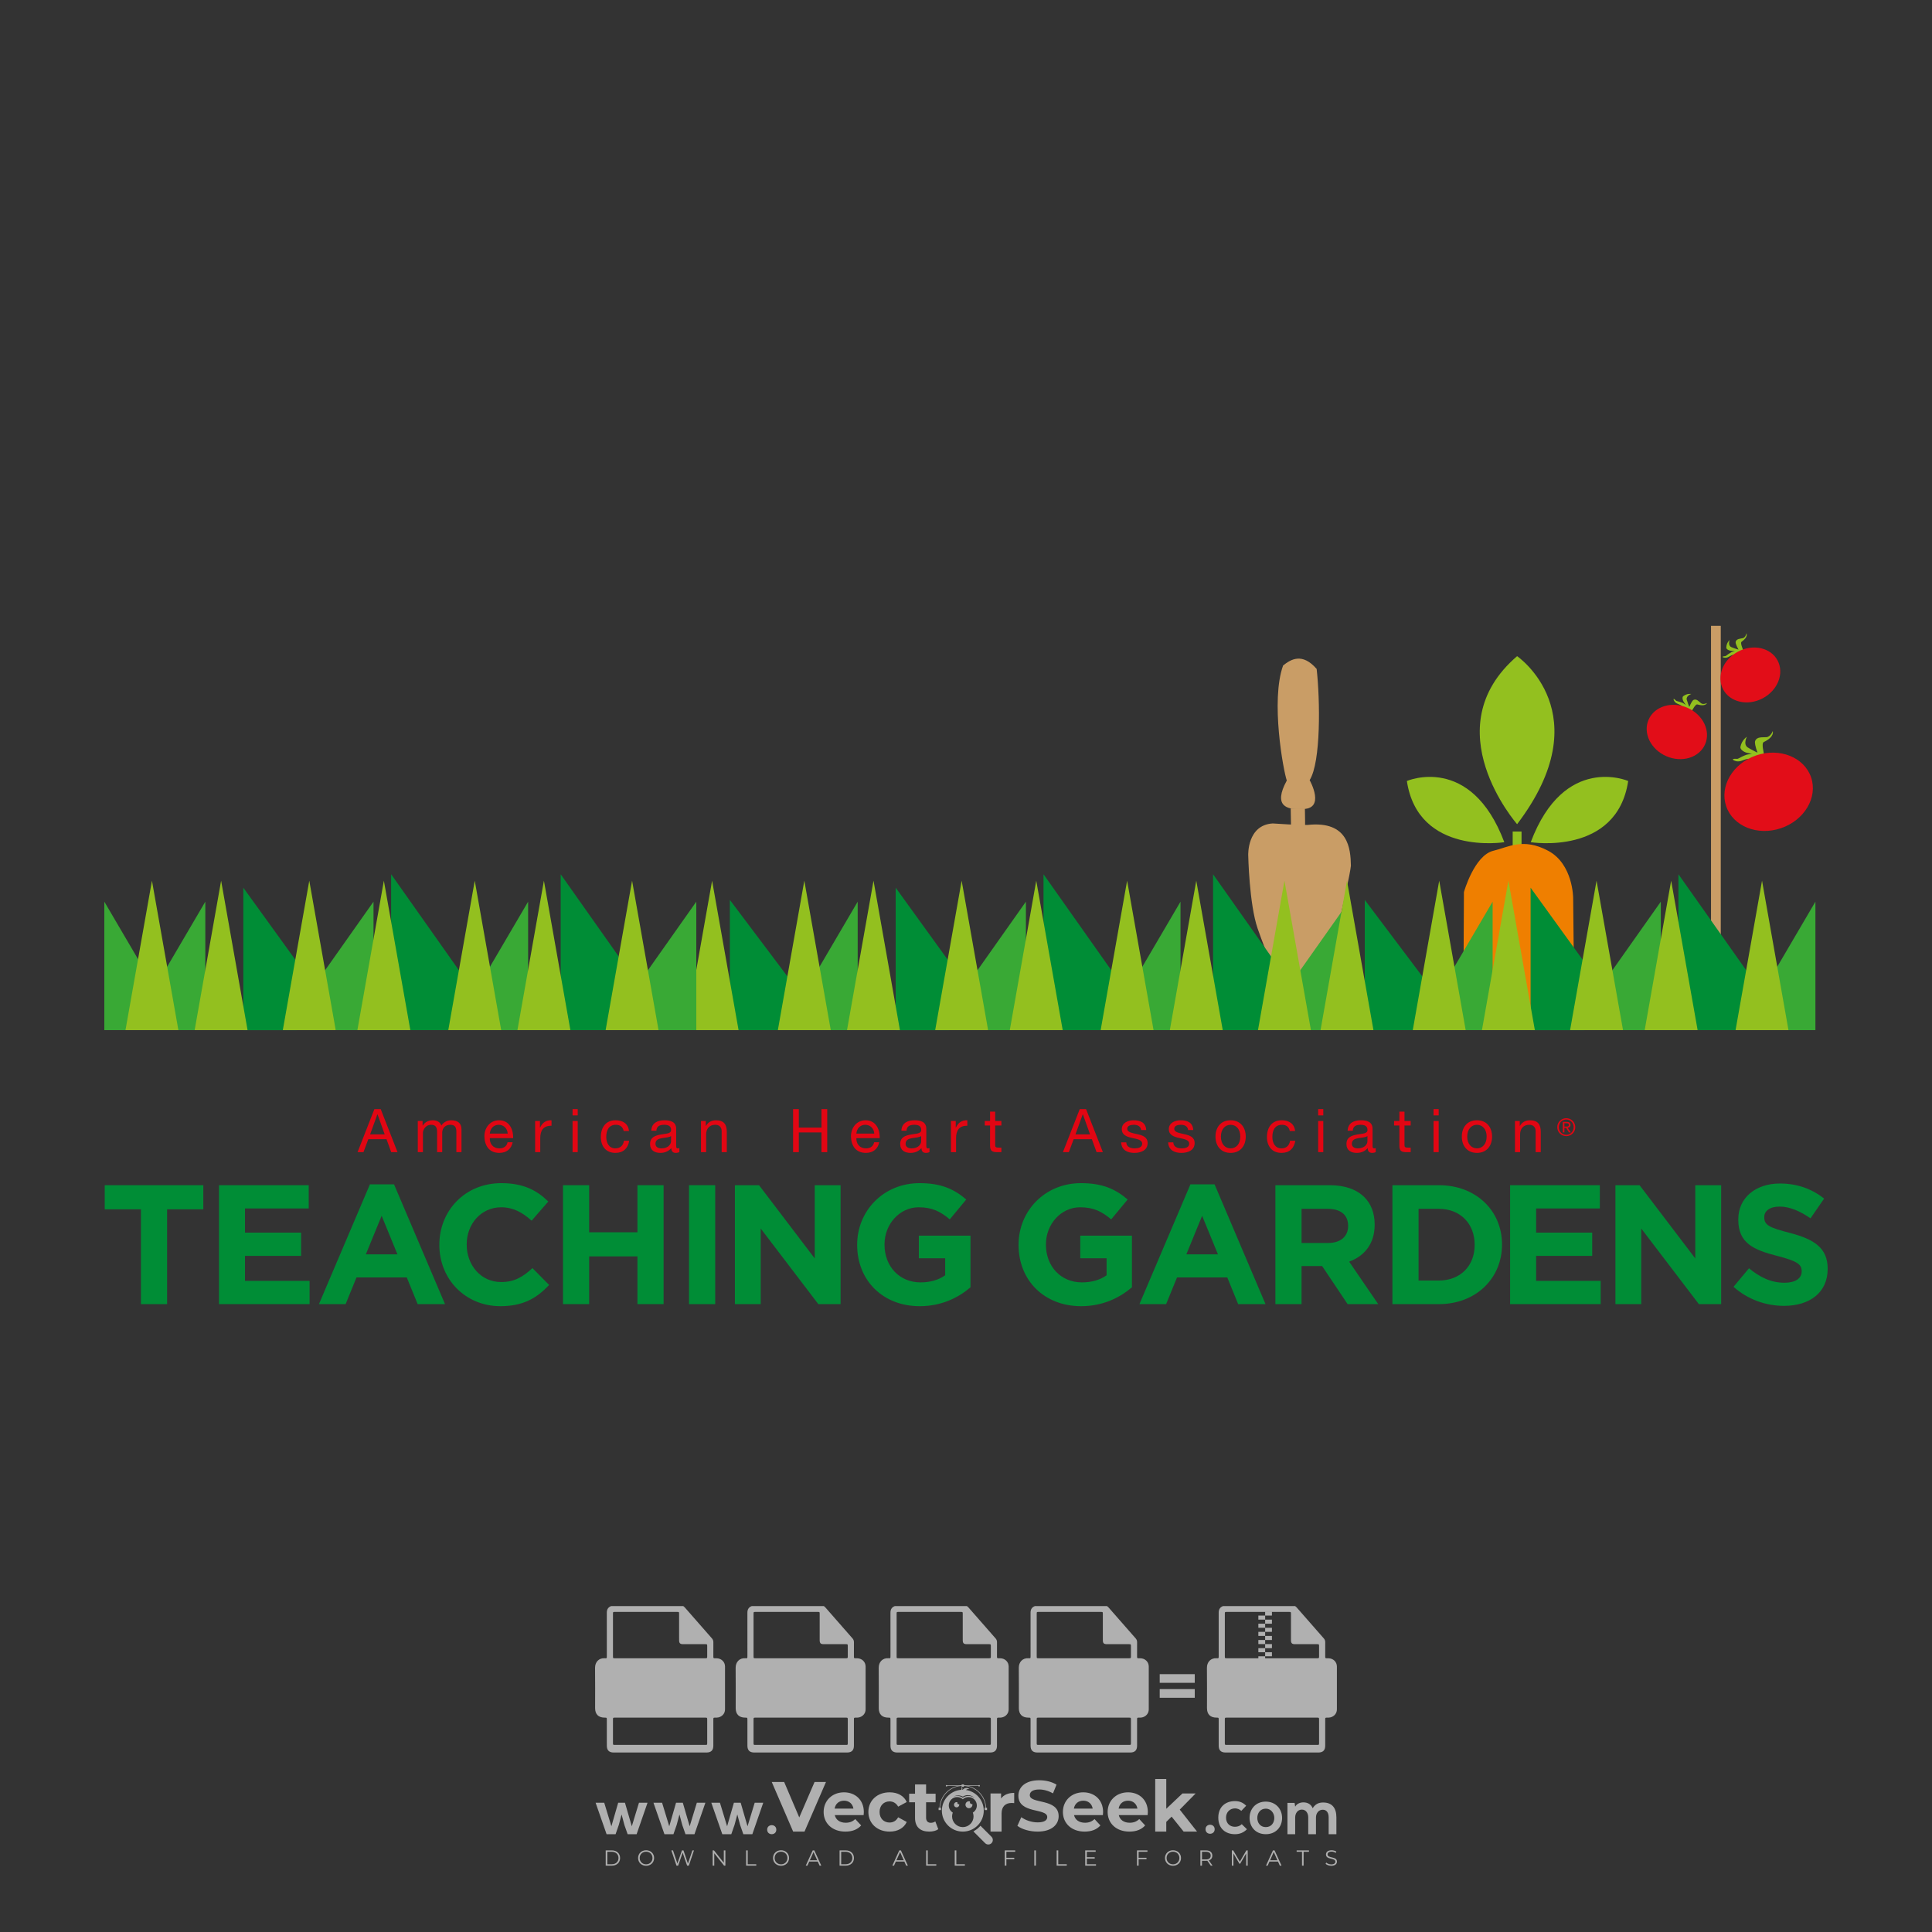 <?xml version="1.0" encoding="iso-8859-1"?>
<!-- Generator: Adobe Illustrator 27.0.0, SVG Export Plug-In . SVG Version: 6.00 Build 0)  -->
<svg version="1.1" id="Layer_1" xmlns="http://www.w3.org/2000/svg" xmlns:xlink="http://www.w3.org/1999/xlink" x="0px" y="0px"
	 viewBox="0 0 500 500" style="enable-background:new 0 0 500 500;" xml:space="preserve">
<rect x="0" y="0" width="500" height="500" fill="#333333" stroke="none"/>
<g id="watermark_1_">
	<g>
		<g id="watermark" style="opacity:0.61;">
			<g>
				<g>
					<g>
						<g>
							<polygon style="fill:#FFFFFF;" points="213.765,461.172 208.204,474.017 205.268,474.017 199.726,461.172 202.938,461.172 
								206.846,470.347 210.81,461.172 							"/>
						</g>
						<g>
							<path style="fill:#FFFFFF;" d="M223.507,469.741h-7.469c0.275,1.23,1.321,1.982,2.826,1.982c1.046,0,1.798-0.312,2.477-0.954
								l1.523,1.651c-0.917,1.046-2.294,1.597-4.074,1.597c-3.413,0-5.634-2.147-5.634-5.083c0-2.954,2.257-5.083,5.267-5.083
								c2.899,0,5.138,1.945,5.138,5.12C223.562,469.191,223.526,469.503,223.507,469.741 M216.002,468.071h4.863
								c-0.202-1.248-1.138-2.055-2.422-2.055C217.139,466.016,216.204,466.805,216.002,468.071"/>
						</g>
						<g>
							<path style="fill:#FFFFFF;" d="M224.735,468.934c0-2.973,2.294-5.083,5.505-5.083c2.074,0,3.707,0.899,4.423,2.514
								l-2.22,1.193c-0.532-0.936-1.321-1.358-2.221-1.358c-1.45,0-2.587,1.009-2.587,2.734c0,1.725,1.138,2.734,2.587,2.734
								c0.899,0,1.688-0.404,2.221-1.358l2.22,1.211c-0.716,1.578-2.349,2.495-4.423,2.495
								C227.029,474.017,224.735,471.907,224.735,468.934"/>
						</g>
						<g>
							<path style="fill:#FFFFFF;" d="M242.828,473.393c-0.587,0.422-1.45,0.624-2.331,0.624c-2.33,0-3.688-1.193-3.688-3.542
								v-4.055h-1.523v-2.202h1.523v-2.404h2.863v2.404h2.459v2.202h-2.459v4.019c0,0.844,0.458,1.303,1.229,1.303
								c0.422,0,0.844-0.128,1.156-0.367L242.828,473.393z"/>
						</g>
					</g>
					<g>
						<path style="fill:#FFFFFF;" d="M262.474,463.997v2.643c-0.238-0.018-0.422-0.037-0.642-0.037
							c-1.578,0-2.624,0.862-2.624,2.753v4.661h-2.863v-9.873h2.734v1.303C259.776,464.493,260.951,463.997,262.474,463.997"/>
					</g>
					<g>
						<path style="fill:#FFFFFF;" d="M263.299,472.53l1.009-2.239c1.083,0.789,2.697,1.339,4.239,1.339
							c1.762,0,2.477-0.587,2.477-1.376c0-2.404-7.469-0.752-7.469-5.524c0-2.184,1.762-4,5.413-4c1.615,0,3.267,0.385,4.459,1.138
							l-0.918,2.257c-1.193-0.679-2.422-1.009-3.56-1.009c-1.761,0-2.44,0.66-2.44,1.468c0,2.367,7.468,0.734,7.468,5.45
							c0,2.147-1.78,3.982-5.45,3.982C266.492,474.017,264.437,473.411,263.299,472.53"/>
					</g>
					<g>
						<path style="fill:#FFFFFF;" d="M285.428,469.741h-7.469c0.275,1.23,1.321,1.982,2.826,1.982c1.046,0,1.798-0.312,2.477-0.954
							l1.523,1.651c-0.918,1.046-2.294,1.597-4.074,1.597c-3.413,0-5.634-2.147-5.634-5.083c0-2.954,2.257-5.083,5.267-5.083
							c2.9,0,5.138,1.945,5.138,5.12C285.484,469.191,285.447,469.503,285.428,469.741 M277.923,468.071h4.863
							c-0.202-1.248-1.138-2.055-2.422-2.055C279.061,466.016,278.125,466.805,277.923,468.071"/>
					</g>
					<g>
						<path style="fill:#FFFFFF;" d="M297.007,469.741h-7.469c0.275,1.23,1.321,1.982,2.826,1.982c1.046,0,1.798-0.312,2.477-0.954
							l1.523,1.651c-0.918,1.046-2.294,1.597-4.074,1.597c-3.413,0-5.634-2.147-5.634-5.083c0-2.954,2.257-5.083,5.267-5.083
							c2.899,0,5.138,1.945,5.138,5.12C297.062,469.191,297.025,469.503,297.007,469.741 M289.501,468.071h4.863
							c-0.202-1.248-1.138-2.055-2.422-2.055C290.639,466.016,289.703,466.805,289.501,468.071"/>
					</g>
					<g>
						<polygon style="fill:#FFFFFF;" points="303.208,470.145 301.831,471.503 301.831,474.017 298.969,474.017 298.969,460.401 
							301.831,460.401 301.831,468.108 306.016,464.144 309.429,464.144 305.318,468.328 309.796,474.017 306.327,474.017 						"/>
					</g>
					<g>
						<path style="fill:#FFFFFF;" d="M256.601,475.359L256.601,475.359l-2.86-2.86c-0.435,0.508-0.953,0.943-1.534,1.284
							c-0.092,0.069-0.186,0.136-0.283,0.199l3.027,3.027c0.456,0.456,1.195,0.456,1.65,0
							C257.057,476.554,257.057,475.815,256.601,475.359"/>
					</g>
					<g>
						<path style="fill:#FFFFFF;" d="M249.984,463.244c0.221-0.173,0.495-0.281,0.797-0.281c0.042,0,0.083,0.002,0.124,0.006
							c-0.214-0.156-0.478-0.249-0.764-0.249c-0.395,0-0.744,0.18-0.981,0.458c-0.051,0-0.1,0.006-0.151,0.008
							c0.039-0.077,0.064-0.162,0.064-0.255c0-0.234-0.143-0.434-0.346-0.519c0.087,0.126,0.138,0.279,0.138,0.445
							c0,0.122-0.031,0.237-0.081,0.341c-2.811,0.201-5.03,2.539-5.03,5.4c0,2.993,2.426,5.42,5.42,5.42
							c2.993,0,5.42-2.426,5.42-5.42C254.595,465.879,252.593,463.635,249.984,463.244 M247.983,464.656
							c0.435,0,0.844,0.112,1.199,0.309c0.374-0.245,0.82-0.387,1.299-0.387c0.711,0,1.348,0.312,1.784,0.806
							c-0.435-0.379-1.004-0.61-1.627-0.61c-0.449,0-0.87,0.12-1.234,0.329c-0.079,0.046-0.156,0.096-0.229,0.15
							c-0.065-0.048-0.133-0.093-0.204-0.134c-0.369-0.219-0.8-0.344-1.26-0.344c-0.3,0-0.588,0.054-0.854,0.152
							C247.196,464.754,247.578,464.656,247.983,464.656 M251.772,469.098c0.115,0.305,0.181,0.634,0.181,0.979
							c0,1.534-1.244,2.777-2.778,2.777c-1.534,0-2.777-1.243-2.777-2.777c0-0.345,0.066-0.674,0.181-0.979
							c-0.62-0.382-1.035-1.064-1.035-1.846c0-1.197,0.971-2.168,2.168-2.168c0.565,0,1.078,0.218,1.463,0.572
							c0.386-0.354,0.899-0.572,1.464-0.572c1.197,0,2.168,0.971,2.168,2.168C252.807,468.034,252.392,468.716,251.772,469.098"/>
					</g>
					<g>
						<path style="fill:#FFFFFF;" d="M251.666,467.061c0,0.497-0.404,0.901-0.901,0.901c-0.497,0-0.901-0.404-0.901-0.901
							s0.404-0.901,0.901-0.901c0.101,0,0.197,0.017,0.287,0.047c-0.03,0.062-0.045,0.132-0.045,0.204
							c0,0.273,0.221,0.494,0.494,0.494c0.05,0,0.099-0.008,0.146-0.022C251.66,466.941,251.666,467,251.666,467.061"/>
					</g>
					<g>
						<path style="fill:#FFFFFF;" d="M248.255,467.061c0,0.376-0.305,0.681-0.681,0.681c-0.376,0-0.681-0.305-0.681-0.681
							s0.305-0.681,0.681-0.681c0.076,0,0.149,0.013,0.217,0.035c-0.023,0.047-0.034,0.1-0.034,0.155
							c0,0.206,0.167,0.374,0.374,0.374c0.038,0,0.075-0.006,0.11-0.017C248.25,466.97,248.255,467.015,248.255,467.061"/>
					</g>
					<g>
						<g>
							<g>
								<rect x="242.908" y="467.83" style="fill:#FFFFFF;" width="0.616" height="0.616"/>
							</g>
							<g>
								<rect x="254.827" y="467.83" style="fill:#FFFFFF;" width="0.616" height="0.616"/>
							</g>
							<g>
								<path style="fill:#FFFFFF;" d="M255.205,468.082h-0.14c0-3.248-2.642-5.89-5.89-5.89c-3.248,0-5.89,2.642-5.89,5.89h-0.14
									c0-1.611,0.627-3.125,1.766-4.264c1.139-1.139,2.653-1.766,4.264-1.766c1.611,0,3.125,0.627,4.264,1.766
									C254.578,464.957,255.205,466.471,255.205,468.082"/>
							</g>
						</g>
						<g>
							<rect x="248.868" y="461.814" style="fill:#FFFFFF;" width="0.616" height="0.616"/>
						</g>
						<g>
							<rect x="244.95" y="462.052" style="fill:#FFFFFF;" width="8.45" height="0.14"/>
						</g>
						<g>
							<path style="fill:#FFFFFF;" d="M245.174,462.15c0,0.108-0.088,0.196-0.196,0.196c-0.108,0-0.196-0.088-0.196-0.196
								c0-0.108,0.088-0.196,0.196-0.196C245.086,461.954,245.174,462.042,245.174,462.15"/>
						</g>
						<g>
							<path style="fill:#FFFFFF;" d="M253.596,462.15c0,0.108-0.088,0.196-0.196,0.196c-0.108,0-0.196-0.088-0.196-0.196
								c0-0.108,0.088-0.196,0.196-0.196C253.509,461.954,253.596,462.042,253.596,462.15"/>
						</g>
					</g>
				</g>
				<g>
					<path style="fill:#FFFFFF;" d="M314.356,473.409c0,1.559-2.364,1.559-2.364,0C311.993,471.851,314.356,471.851,314.356,473.409
						z"/>
				</g>
				<g>
					<g>
						<g>
							<path style="fill:#FFFFFF;" d="M161.739,466.549l1.772,6.088l1.855-6.088h2.215l-2.823,8.14h-2.33l-0.837-2.396l-0.722-2.708
								l-0.722,2.708l-0.837,2.396h-2.33l-2.839-8.14h2.231l1.855,6.088l1.756-6.088H161.739z"/>
						</g>
						<g>
							<path style="fill:#FFFFFF;" d="M176.713,466.549l1.772,6.088l1.855-6.088h2.215l-2.823,8.14h-2.33l-0.837-2.396l-0.722-2.708
								l-0.722,2.708l-0.837,2.396h-2.33l-2.839-8.14h2.231l1.855,6.088l1.756-6.088H176.713z"/>
						</g>
						<g>
							<path style="fill:#FFFFFF;" d="M191.687,466.549l1.772,6.088l1.855-6.088h2.215l-2.823,8.14h-2.33l-0.837-2.396l-0.722-2.708
								l-0.722,2.708l-0.837,2.396h-2.33l-2.839-8.14h2.231l1.855,6.088l1.756-6.088H191.687z"/>
						</g>
					</g>
					<g>
						<path style="fill:#FFFFFF;" d="M200.908,473.52c0,1.559-2.364,1.559-2.364,0C198.545,471.962,200.908,471.962,200.908,473.52z
							"/>
					</g>
					<g>
						<path style="fill:#FFFFFF;" d="M322.71,473.409c-0.935,0.919-1.919,1.28-3.117,1.28c-2.346,0-4.3-1.411-4.3-4.282
							s1.953-4.284,4.3-4.284c1.149,0,2.035,0.329,2.921,1.199l-1.264,1.329c-0.476-0.428-1.066-0.64-1.623-0.64
							c-1.346,0-2.33,0.985-2.33,2.396c0,1.542,1.05,2.362,2.297,2.362c0.64,0,1.28-0.18,1.772-0.672L322.71,473.409z"/>
					</g>
					<g>
						<path style="fill:#FFFFFF;" d="M331.805,470.472c0,2.33-1.591,4.217-4.217,4.217c-2.626,0-4.201-1.887-4.201-4.217
							c0-2.314,1.609-4.217,4.185-4.217C330.149,466.255,331.805,468.158,331.805,470.472z M325.389,470.472
							c0,1.231,0.739,2.38,2.199,2.38c1.46,0,2.199-1.149,2.199-2.38c0-1.215-0.854-2.396-2.199-2.396
							C326.144,468.077,325.389,469.258,325.389,470.472z"/>
					</g>
					<g>
						<path style="fill:#FFFFFF;" d="M338.572,474.689v-4.332c0-1.068-0.559-2.035-1.658-2.035c-1.082,0-1.722,0.967-1.722,2.035
							v4.332h-2.003v-8.107h1.855l0.148,0.985c0.426-0.82,1.362-1.116,2.133-1.116c0.969,0,1.937,0.394,2.396,1.51
							c0.723-1.149,1.658-1.478,2.708-1.478c2.297,0,3.43,1.412,3.43,3.84v4.365h-2.003v-4.365c0-1.066-0.442-1.97-1.526-1.97
							c-1.082,0-1.756,0.935-1.756,2.003v4.332H338.572z"/>
					</g>
				</g>
			</g>
		</g>
		<g style="opacity:0.61;">
			<g>
				<g>
					<path style="fill:#FFFFFF;" d="M345.988,431.299c-0.006-1.224-0.959-2.121-2.189-2.14c-0.924-0.014-0.832,0.12-0.834-0.867
						c-0.003-1.097-0.007-2.194,0.003-3.292c0.003-0.379-0.112-0.691-0.362-0.976c-2.342-2.668-4.678-5.342-7.019-8.011
						c-0.12-0.137-0.275-0.244-0.414-0.366c-6.214,0-12.427,0-18.641,0c-0.794,0.293-1.14,0.868-1.138,1.709
						c0.01,3.748,0.004,7.496,0.004,11.243c0,0.556-0.003,0.589-0.55,0.551c-1.497-0.102-2.516,0.986-2.497,2.492
						c0.044,3.476,0.013,6.953,0.014,10.429c0.001,1.58,0.867,2.443,2.45,2.449c0.582,0.002,0.582,0.002,0.582,0.6
						c0,2.219-0.001,4.438,0.001,6.657c0.001,1.192,0.58,1.771,1.768,1.771c8.013,0.001,16.027,0.001,24.04,0
						c1.168,0,1.755-0.583,1.757-1.745c0.002-2.256,0-4.512,0.001-6.768c0-0.512,0.002-0.511,0.52-0.515
						c0.271-0.002,0.541,0.008,0.809-0.058c0.996-0.246,1.69-1.044,1.694-2.069C346.003,438.696,346.005,434.997,345.988,431.299z
						 M317.537,417.162c5.337,0,10.674,0,16.01,0c0.548,0,0.554,0.007,0.554,0.561c0.001,2.243-0.001,4.486,0.001,6.73
						c0.001,0.811,0.249,1.059,1.06,1.059c1.91,0.001,3.821,0,5.731,0.001c0.458,0,0.479,0.021,0.481,0.483
						c0.003,0.887,0.002,1.775,0,2.662c-0.001,0.477-0.024,0.498-0.504,0.499c-3.895,0.001-7.79,0-11.684,0
						c-3.882,0-7.765,0-11.647,0c-0.55,0-0.552-0.001-0.552-0.561c-0.001-3.624-0.001-7.247,0-10.871
						C316.987,417.166,316.991,417.162,317.537,417.162z M340.822,451.579c-3.883,0.001-7.766,0-11.65,0c-3.871,0-7.742,0-11.613,0
						c-0.572,0-0.574-0.002-0.574-0.579c-0.001-1.997-0.001-3.994,0.001-5.991c0-0.464,0.023-0.486,0.478-0.487
						c7.803-0.001,15.607-0.001,23.41,0c0.478,0,0.499,0.02,0.499,0.503c0.002,1.997,0.001,3.994,0,5.991
						C341.375,451.574,341.37,451.579,340.822,451.579z"/>
				</g>
				<g>
					<g>
						<rect x="327.418" y="417.053" style="fill:#FFFFFF;" width="1.757" height="1.054"/>
					</g>
					<g>
						<rect x="325.662" y="418.107" style="fill:#FFFFFF;" width="1.757" height="1.054"/>
					</g>
					<g>
						<rect x="327.418" y="419.161" style="fill:#FFFFFF;" width="1.757" height="1.054"/>
					</g>
					<g>
						<rect x="325.662" y="420.215" style="fill:#FFFFFF;" width="1.757" height="1.054"/>
					</g>
					<g>
						<rect x="327.418" y="421.269" style="fill:#FFFFFF;" width="1.757" height="1.054"/>
					</g>
					<g>
						<rect x="325.662" y="422.323" style="fill:#FFFFFF;" width="1.757" height="1.054"/>
					</g>
					<g>
						<rect x="327.418" y="423.378" style="fill:#FFFFFF;" width="1.757" height="1.054"/>
					</g>
					<g>
						<rect x="325.662" y="424.432" style="fill:#FFFFFF;" width="1.757" height="1.054"/>
					</g>
					<g>
						<rect x="327.418" y="425.486" style="fill:#FFFFFF;" width="1.757" height="1.054"/>
					</g>
					<g>
						<rect x="325.662" y="426.54" style="fill:#FFFFFF;" width="1.757" height="1.054"/>
					</g>
					<g>
						<rect x="327.418" y="427.594" style="fill:#FFFFFF;" width="1.757" height="1.054"/>
					</g>
					<g>
						<rect x="325.662" y="428.648" style="fill:#FFFFFF;" width="1.757" height="1.054"/>
					</g>
				</g>
			</g>
			<g>
				<path style="fill:#FFFFFF;" d="M187.637,431.299c-0.006-1.224-0.959-2.121-2.189-2.14c-0.924-0.014-0.832,0.12-0.834-0.867
					c-0.003-1.097-0.007-2.194,0.003-3.292c0.003-0.379-0.112-0.691-0.362-0.976c-2.342-2.668-4.678-5.342-7.019-8.011
					c-0.12-0.137-0.275-0.244-0.414-0.366c-6.214,0-12.427,0-18.641,0c-0.794,0.293-1.14,0.868-1.138,1.709
					c0.01,3.748,0.004,7.496,0.004,11.243c0,0.556-0.003,0.589-0.55,0.551c-1.497-0.102-2.516,0.986-2.497,2.492
					c0.044,3.476,0.013,6.953,0.014,10.429c0.001,1.58,0.867,2.443,2.45,2.449c0.582,0.002,0.582,0.002,0.582,0.6
					c0,2.219-0.001,4.438,0.001,6.657c0.001,1.192,0.58,1.771,1.768,1.771c8.013,0.001,16.027,0.001,24.04,0
					c1.168,0,1.755-0.583,1.757-1.745c0.002-2.256,0-4.512,0.001-6.768c0-0.512,0.002-0.511,0.52-0.515
					c0.271-0.002,0.541,0.008,0.809-0.058c0.996-0.246,1.69-1.044,1.694-2.069C187.652,438.696,187.655,434.997,187.637,431.299z
					 M159.187,417.162c5.337,0,10.674,0,16.01,0c0.548,0,0.554,0.007,0.554,0.561c0.001,2.243-0.001,4.486,0.001,6.73
					c0.001,0.811,0.249,1.059,1.06,1.059c1.91,0.001,3.821,0,5.731,0.001c0.458,0,0.479,0.021,0.481,0.483
					c0.003,0.887,0.002,1.775,0,2.662c-0.001,0.477-0.024,0.498-0.504,0.499c-3.895,0.001-7.79,0-11.684,0
					c-3.882,0-7.765,0-11.647,0c-0.55,0-0.552-0.001-0.552-0.561c-0.001-3.624-0.001-7.247,0-10.871
					C158.636,417.166,158.64,417.162,159.187,417.162z M182.472,451.579c-3.883,0.001-7.766,0-11.65,0c-3.871,0-7.742,0-11.613,0
					c-0.572,0-0.574-0.002-0.574-0.579c-0.001-1.997-0.001-3.994,0.001-5.991c0-0.464,0.023-0.486,0.478-0.487
					c7.803-0.001,15.607-0.001,23.41,0c0.478,0,0.499,0.02,0.499,0.503c0.002,1.997,0.001,3.994,0,5.991
					C183.024,451.574,183.019,451.579,182.472,451.579z"/>
			</g>
			<g>
				<path style="fill:#FFFFFF;" d="M159.779,440.669v-7.897h2.779c0.375,0,0.726,0.061,1.053,0.182
					c0.327,0.121,0.612,0.292,0.855,0.513c0.242,0.221,0.434,0.483,0.573,0.789c0.14,0.305,0.21,0.642,0.21,1.009
					c0,0.375-0.07,0.715-0.21,1.02c-0.14,0.305-0.331,0.568-0.573,0.789c-0.243,0.221-0.528,0.392-0.855,0.513
					c-0.327,0.121-0.678,0.182-1.053,0.182h-1.29v2.901H159.779z M162.58,436.356c0.39,0,0.684-0.111,0.882-0.331
					c0.199-0.22,0.298-0.474,0.298-0.761c0-0.14-0.024-0.276-0.072-0.408c-0.048-0.132-0.121-0.248-0.221-0.347
					c-0.099-0.099-0.223-0.178-0.37-0.237c-0.147-0.059-0.32-0.089-0.518-0.089h-1.312v2.173H162.58z"/>
				<path style="fill:#FFFFFF;" d="M166.308,432.771h1.731l3.177,5.294h0.088l-0.088-1.522v-3.772h1.478v7.897h-1.566l-3.353-5.592
					h-0.088l0.088,1.522v4.07h-1.467V432.771z"/>
				<path style="fill:#FFFFFF;" d="M177.922,436.334h3.872c0.022,0.089,0.04,0.195,0.055,0.32c0.014,0.125,0.022,0.25,0.022,0.375
					c0,0.507-0.077,0.985-0.231,1.434c-0.154,0.449-0.397,0.849-0.728,1.202c-0.353,0.375-0.776,0.666-1.268,0.871
					c-0.493,0.206-1.055,0.309-1.688,0.309c-0.574,0-1.114-0.103-1.622-0.309c-0.507-0.206-0.948-0.492-1.323-0.86
					c-0.375-0.367-0.673-0.803-0.894-1.307c-0.221-0.504-0.331-1.053-0.331-1.649c0-0.595,0.11-1.145,0.331-1.649
					c0.221-0.504,0.518-0.939,0.894-1.307c0.375-0.367,0.816-0.654,1.323-0.86c0.507-0.206,1.048-0.309,1.622-0.309
					c0.64,0,1.211,0.11,1.715,0.331c0.504,0.221,0.935,0.526,1.296,0.915l-1.025,1.004c-0.258-0.272-0.544-0.48-0.861-0.623
					c-0.316-0.143-0.695-0.215-1.136-0.215c-0.361,0-0.703,0.065-1.026,0.193c-0.324,0.129-0.607,0.311-0.85,0.546
					c-0.242,0.235-0.436,0.52-0.579,0.855c-0.143,0.335-0.215,0.708-0.215,1.119c0,0.412,0.072,0.785,0.215,1.12
					c0.143,0.335,0.338,0.62,0.584,0.855c0.246,0.235,0.531,0.418,0.855,0.546c0.323,0.129,0.669,0.193,1.037,0.193
					c0.419,0,0.773-0.061,1.064-0.182c0.29-0.121,0.538-0.278,0.744-0.469c0.148-0.132,0.275-0.3,0.381-0.502
					c0.106-0.202,0.189-0.428,0.248-0.678h-2.482V436.334z"/>
			</g>
			<g>
				<path style="fill:#FFFFFF;" d="M224.019,431.299c-0.006-1.224-0.959-2.121-2.189-2.14c-0.924-0.014-0.832,0.12-0.834-0.867
					c-0.003-1.097-0.007-2.194,0.003-3.292c0.003-0.379-0.112-0.691-0.362-0.976c-2.342-2.668-4.678-5.342-7.019-8.011
					c-0.12-0.137-0.275-0.244-0.414-0.366c-6.214,0-12.427,0-18.641,0c-0.794,0.293-1.14,0.868-1.138,1.709
					c0.01,3.748,0.004,7.496,0.004,11.243c0,0.556-0.003,0.589-0.55,0.551c-1.497-0.102-2.516,0.986-2.497,2.492
					c0.044,3.476,0.013,6.953,0.014,10.429c0.001,1.58,0.867,2.443,2.45,2.449c0.582,0.002,0.582,0.002,0.582,0.6
					c0,2.219-0.001,4.438,0.001,6.657c0.001,1.192,0.58,1.771,1.768,1.771c8.013,0.001,16.027,0.001,24.04,0
					c1.168,0,1.755-0.583,1.757-1.745c0.002-2.256,0-4.512,0.001-6.768c0-0.512,0.002-0.511,0.52-0.515
					c0.271-0.002,0.541,0.008,0.809-0.058c0.997-0.246,1.69-1.044,1.694-2.069C224.034,438.696,224.036,434.997,224.019,431.299z
					 M195.568,417.162c5.337,0,10.674,0,16.01,0c0.548,0,0.554,0.007,0.554,0.561c0.001,2.243-0.001,4.486,0.001,6.73
					c0.001,0.811,0.249,1.059,1.06,1.059c1.91,0.001,3.821,0,5.731,0.001c0.458,0,0.479,0.021,0.481,0.483
					c0.003,0.887,0.002,1.775,0,2.662c-0.001,0.477-0.024,0.498-0.504,0.499c-3.895,0.001-7.79,0-11.684,0
					c-3.882,0-7.765,0-11.647,0c-0.55,0-0.552-0.001-0.552-0.561c-0.001-3.624-0.001-7.247,0-10.871
					C195.018,417.166,195.022,417.162,195.568,417.162z M218.854,451.579c-3.883,0.001-7.766,0-11.65,0c-3.871,0-7.742,0-11.613,0
					c-0.572,0-0.574-0.002-0.574-0.579c-0.001-1.997-0.001-3.994,0.001-5.991c0-0.464,0.023-0.486,0.478-0.487
					c7.803-0.001,15.607-0.001,23.41,0c0.478,0,0.499,0.02,0.499,0.503c0.002,1.997,0.001,3.994,0,5.991
					C219.406,451.574,219.401,451.579,218.854,451.579z"/>
			</g>
			<g>
				<path style="fill:#FFFFFF;" d="M205.111,432.771h1.699l2.967,7.897h-1.644l-0.651-1.886h-3.044l-0.651,1.886h-1.643
					L205.111,432.771z M206.997,437.415l-0.706-1.974l-0.287-0.96h-0.088l-0.287,0.96l-0.706,1.974H206.997z"/>
				<path style="fill:#FFFFFF;" d="M211.331,434.536c-0.125,0-0.245-0.024-0.359-0.072c-0.114-0.048-0.213-0.114-0.298-0.199
					c-0.084-0.084-0.151-0.182-0.198-0.292c-0.048-0.11-0.072-0.232-0.072-0.364s0.024-0.254,0.072-0.364
					c0.048-0.11,0.114-0.208,0.198-0.292c0.084-0.084,0.184-0.151,0.298-0.198c0.114-0.048,0.233-0.072,0.359-0.072
					c0.257,0,0.478,0.09,0.662,0.27c0.184,0.181,0.276,0.399,0.276,0.656s-0.092,0.476-0.276,0.656
					C211.809,434.446,211.589,434.536,211.331,434.536z M210.615,440.669v-5.404h1.445v5.404H210.615z"/>
			</g>
			<g>
				<path style="fill:#FFFFFF;" d="M261.044,431.299c-0.006-1.224-0.959-2.121-2.189-2.14c-0.924-0.014-0.832,0.12-0.834-0.867
					c-0.003-1.097-0.007-2.194,0.003-3.292c0.003-0.379-0.112-0.691-0.362-0.976c-2.342-2.668-4.678-5.342-7.019-8.011
					c-0.12-0.137-0.275-0.244-0.414-0.366c-6.214,0-12.427,0-18.641,0c-0.794,0.293-1.14,0.868-1.138,1.709
					c0.01,3.748,0.004,7.496,0.004,11.243c0,0.556-0.003,0.589-0.55,0.551c-1.497-0.102-2.516,0.986-2.497,2.492
					c0.044,3.476,0.013,6.953,0.014,10.429c0.001,1.58,0.867,2.443,2.45,2.449c0.582,0.002,0.582,0.002,0.582,0.6
					c0,2.219-0.001,4.438,0.001,6.657c0.001,1.192,0.58,1.771,1.768,1.771c8.013,0.001,16.027,0.001,24.04,0
					c1.168,0,1.755-0.583,1.757-1.745c0.002-2.256,0-4.512,0.001-6.768c0-0.512,0.002-0.511,0.52-0.515
					c0.271-0.002,0.541,0.008,0.809-0.058c0.996-0.246,1.69-1.044,1.694-2.069C261.059,438.696,261.061,434.997,261.044,431.299z
					 M232.593,417.162c5.337,0,10.674,0,16.01,0c0.548,0,0.554,0.007,0.554,0.561c0.001,2.243-0.001,4.486,0.001,6.73
					c0.001,0.811,0.249,1.059,1.06,1.059c1.91,0.001,3.821,0,5.731,0.001c0.458,0,0.479,0.021,0.481,0.483
					c0.003,0.887,0.002,1.775,0,2.662c-0.001,0.477-0.024,0.498-0.504,0.499c-3.895,0.001-7.79,0-11.684,0
					c-3.882,0-7.765,0-11.647,0c-0.55,0-0.552-0.001-0.552-0.561c-0.001-3.624-0.001-7.247,0-10.871
					C232.042,417.166,232.047,417.162,232.593,417.162z M255.878,451.579c-3.883,0.001-7.766,0-11.65,0c-3.871,0-7.742,0-11.613,0
					c-0.572,0-0.574-0.002-0.574-0.579c-0.001-1.997-0.001-3.994,0.001-5.991c0-0.464,0.023-0.486,0.478-0.487
					c7.803-0.001,15.607-0.001,23.41,0c0.478,0,0.499,0.02,0.499,0.503c0.002,1.997,0.001,3.994,0,5.991
					C256.431,451.574,256.426,451.579,255.878,451.579z"/>
			</g>
			<g>
				<path style="fill:#FFFFFF;" d="M236.361,440.845c-0.338,0-0.662-0.048-0.971-0.143c-0.309-0.095-0.592-0.239-0.849-0.43
					c-0.257-0.191-0.481-0.425-0.673-0.7c-0.191-0.276-0.342-0.597-0.452-0.965l1.401-0.551c0.103,0.397,0.283,0.726,0.54,0.987
					c0.257,0.261,0.596,0.392,1.015,0.392c0.154,0,0.303-0.02,0.447-0.061c0.143-0.04,0.272-0.099,0.386-0.176
					s0.204-0.175,0.27-0.292c0.066-0.118,0.099-0.254,0.099-0.408c0-0.147-0.026-0.279-0.077-0.397
					c-0.051-0.117-0.138-0.227-0.259-0.331c-0.121-0.103-0.28-0.202-0.475-0.298c-0.195-0.095-0.435-0.195-0.722-0.298l-0.485-0.176
					c-0.213-0.073-0.429-0.173-0.645-0.298c-0.217-0.125-0.413-0.276-0.59-0.452c-0.177-0.176-0.322-0.384-0.436-0.623
					c-0.114-0.239-0.171-0.509-0.171-0.81c0-0.309,0.06-0.597,0.182-0.866c0.121-0.268,0.294-0.503,0.518-0.706
					c0.224-0.202,0.492-0.36,0.805-0.474s0.66-0.171,1.042-0.171c0.397,0,0.74,0.053,1.031,0.16
					c0.291,0.107,0.537,0.243,0.739,0.408c0.202,0.165,0.366,0.348,0.491,0.546c0.125,0.199,0.217,0.386,0.276,0.563l-1.312,0.551
					c-0.074-0.221-0.208-0.419-0.402-0.596c-0.195-0.176-0.462-0.265-0.8-0.265c-0.324,0-0.592,0.075-0.805,0.226
					c-0.213,0.151-0.32,0.348-0.32,0.59c0,0.235,0.103,0.436,0.309,0.601c0.206,0.165,0.533,0.325,0.982,0.48l0.497,0.165
					c0.316,0.111,0.605,0.237,0.866,0.381c0.261,0.143,0.485,0.314,0.673,0.513c0.187,0.199,0.331,0.425,0.43,0.678
					c0.1,0.254,0.149,0.546,0.149,0.877c0,0.412-0.083,0.767-0.248,1.064c-0.165,0.298-0.377,0.542-0.634,0.734
					c-0.258,0.191-0.548,0.335-0.872,0.43C236.986,440.797,236.67,440.845,236.361,440.845z"/>
				<path style="fill:#FFFFFF;" d="M239.516,432.771h1.61l1.633,4.754l0.287,1.015h0.088l0.309-1.015l1.699-4.754h1.61l-2.879,7.897
					h-1.566L239.516,432.771z"/>
				<path style="fill:#FFFFFF;" d="M251.097,436.334h3.871c0.022,0.089,0.04,0.195,0.055,0.32c0.015,0.125,0.023,0.25,0.023,0.375
					c0,0.507-0.078,0.985-0.232,1.434c-0.154,0.449-0.397,0.849-0.728,1.202c-0.353,0.375-0.775,0.666-1.268,0.871
					c-0.493,0.206-1.055,0.309-1.688,0.309c-0.574,0-1.114-0.103-1.621-0.309c-0.507-0.206-0.949-0.492-1.324-0.86
					c-0.375-0.367-0.673-0.803-0.894-1.307c-0.22-0.504-0.331-1.053-0.331-1.649c0-0.595,0.11-1.145,0.331-1.649
					c0.221-0.504,0.518-0.939,0.894-1.307c0.375-0.367,0.816-0.654,1.324-0.86c0.507-0.206,1.047-0.309,1.621-0.309
					c0.64,0,1.211,0.11,1.715,0.331c0.504,0.221,0.936,0.526,1.296,0.915l-1.026,1.004c-0.257-0.272-0.544-0.48-0.861-0.623
					c-0.316-0.143-0.694-0.215-1.136-0.215c-0.36,0-0.702,0.065-1.026,0.193c-0.323,0.129-0.607,0.311-0.849,0.546
					c-0.243,0.235-0.436,0.52-0.579,0.855c-0.143,0.335-0.215,0.708-0.215,1.119c0,0.412,0.072,0.785,0.215,1.12
					c0.143,0.335,0.338,0.62,0.585,0.855c0.246,0.235,0.531,0.418,0.854,0.546c0.324,0.129,0.669,0.193,1.037,0.193
					c0.419,0,0.774-0.061,1.064-0.182c0.29-0.121,0.539-0.278,0.745-0.469c0.147-0.132,0.274-0.3,0.38-0.502
					c0.107-0.202,0.189-0.428,0.248-0.678h-2.482V436.334z"/>
			</g>
			<g>
				<path style="fill:#FFFFFF;" d="M297.3,431.299c-0.006-1.224-0.959-2.121-2.189-2.14c-0.924-0.014-0.832,0.12-0.834-0.867
					c-0.003-1.097-0.007-2.194,0.003-3.292c0.003-0.379-0.112-0.691-0.362-0.976c-2.342-2.668-4.678-5.342-7.019-8.011
					c-0.12-0.137-0.275-0.244-0.414-0.366c-6.214,0-12.427,0-18.641,0c-0.794,0.293-1.14,0.868-1.138,1.709
					c0.01,3.748,0.004,7.496,0.004,11.243c0,0.556-0.003,0.589-0.55,0.551c-1.497-0.102-2.516,0.986-2.497,2.492
					c0.044,3.476,0.013,6.953,0.014,10.429c0.001,1.58,0.867,2.443,2.45,2.449c0.582,0.002,0.582,0.002,0.582,0.6
					c0,2.219-0.001,4.438,0.001,6.657c0.001,1.192,0.58,1.771,1.768,1.771c8.013,0.001,16.027,0.001,24.04,0
					c1.168,0,1.755-0.583,1.757-1.745c0.002-2.256,0-4.512,0.001-6.768c0-0.512,0.002-0.511,0.52-0.515
					c0.271-0.002,0.541,0.008,0.809-0.058c0.996-0.246,1.69-1.044,1.694-2.069C297.315,438.696,297.318,434.997,297.3,431.299z
					 M268.85,417.162c5.337,0,10.674,0,16.01,0c0.548,0,0.554,0.007,0.554,0.561c0.001,2.243-0.001,4.486,0.001,6.73
					c0.001,0.811,0.249,1.059,1.06,1.059c1.91,0.001,3.821,0,5.731,0.001c0.458,0,0.479,0.021,0.481,0.483
					c0.003,0.887,0.002,1.775,0,2.662c-0.001,0.477-0.024,0.498-0.504,0.499c-3.895,0.001-7.79,0-11.684,0
					c-3.882,0-7.765,0-11.647,0c-0.55,0-0.552-0.001-0.552-0.561c-0.001-3.624-0.001-7.247,0-10.871
					C268.299,417.166,268.303,417.162,268.85,417.162z M292.135,451.579c-3.883,0.001-7.766,0-11.65,0c-3.871,0-7.742,0-11.613,0
					c-0.572,0-0.574-0.002-0.574-0.579c-0.001-1.997-0.001-3.994,0.001-5.991c0-0.464,0.023-0.486,0.478-0.487
					c7.803-0.001,15.607-0.001,23.41,0c0.478,0,0.499,0.02,0.499,0.503c0.001,1.997,0.001,3.994,0,5.991
					C292.687,451.574,292.682,451.579,292.135,451.579z"/>
			</g>
			<g>
				<path style="fill:#FFFFFF;" d="M272.966,434.183v1.831h3.165v1.412h-3.165v1.831h3.518v1.412h-5.007v-7.897h5.007v1.412H272.966
					z"/>
				<path style="fill:#FFFFFF;" d="M277.852,440.669v-7.897h2.779c0.375,0,0.726,0.061,1.053,0.182
					c0.327,0.121,0.612,0.292,0.855,0.513c0.243,0.221,0.434,0.483,0.574,0.789c0.14,0.305,0.209,0.642,0.209,1.009
					c0,0.375-0.07,0.715-0.209,1.02c-0.14,0.305-0.331,0.568-0.574,0.789c-0.243,0.221-0.528,0.392-0.855,0.513
					c-0.327,0.121-0.678,0.182-1.053,0.182h-1.29v2.901H277.852z M280.653,436.356c0.389,0,0.684-0.111,0.882-0.331
					c0.199-0.22,0.298-0.474,0.298-0.761c0-0.14-0.024-0.276-0.072-0.408c-0.048-0.132-0.121-0.248-0.221-0.347
					c-0.099-0.099-0.222-0.178-0.37-0.237c-0.147-0.059-0.32-0.089-0.518-0.089h-1.312v2.173H280.653z"/>
				<path style="fill:#FFFFFF;" d="M286.797,440.845c-0.338,0-0.662-0.048-0.971-0.143c-0.309-0.095-0.592-0.239-0.849-0.43
					c-0.257-0.191-0.482-0.425-0.673-0.7c-0.191-0.276-0.342-0.597-0.452-0.965l1.401-0.551c0.103,0.397,0.283,0.726,0.541,0.987
					c0.257,0.261,0.595,0.392,1.015,0.392c0.154,0,0.303-0.02,0.447-0.061c0.143-0.04,0.272-0.099,0.386-0.176
					c0.114-0.077,0.204-0.175,0.27-0.292c0.066-0.118,0.1-0.254,0.1-0.408c0-0.147-0.026-0.279-0.077-0.397
					c-0.051-0.117-0.138-0.227-0.259-0.331c-0.121-0.103-0.279-0.202-0.474-0.298c-0.195-0.095-0.436-0.195-0.723-0.298
					l-0.485-0.176c-0.213-0.073-0.428-0.173-0.645-0.298c-0.217-0.125-0.414-0.276-0.59-0.452c-0.176-0.176-0.322-0.384-0.436-0.623
					c-0.114-0.239-0.171-0.509-0.171-0.81c0-0.309,0.061-0.597,0.182-0.866c0.121-0.268,0.294-0.503,0.518-0.706
					c0.224-0.202,0.493-0.36,0.805-0.474c0.312-0.114,0.66-0.171,1.042-0.171c0.397,0,0.741,0.053,1.031,0.16
					c0.29,0.107,0.537,0.243,0.739,0.408c0.202,0.165,0.365,0.348,0.491,0.546c0.125,0.199,0.217,0.386,0.276,0.563l-1.312,0.551
					c-0.074-0.221-0.208-0.419-0.403-0.596c-0.195-0.176-0.462-0.265-0.799-0.265c-0.324,0-0.592,0.075-0.805,0.226
					c-0.213,0.151-0.32,0.348-0.32,0.59c0,0.235,0.103,0.436,0.309,0.601c0.206,0.165,0.533,0.325,0.982,0.48l0.496,0.165
					c0.316,0.111,0.605,0.237,0.866,0.381c0.261,0.143,0.485,0.314,0.673,0.513c0.187,0.199,0.331,0.425,0.43,0.678
					c0.099,0.254,0.149,0.546,0.149,0.877c0,0.412-0.083,0.767-0.248,1.064c-0.165,0.298-0.377,0.542-0.634,0.734
					c-0.258,0.191-0.548,0.335-0.872,0.43C287.422,440.797,287.105,440.845,286.797,440.845z"/>
			</g>
			<g>
				<path style="fill:#FFFFFF;" d="M321.394,439.168l4.004-4.985h-3.827v-1.412h5.559v1.5l-3.96,4.985h4.004v1.412h-5.779V439.168z"
					/>
				<path style="fill:#FFFFFF;" d="M328.409,432.771h1.489v7.897h-1.489V432.771z"/>
				<path style="fill:#FFFFFF;" d="M331.486,440.669v-7.897h2.779c0.375,0,0.726,0.061,1.053,0.182
					c0.327,0.121,0.612,0.292,0.855,0.513s0.434,0.483,0.574,0.789c0.14,0.305,0.209,0.642,0.209,1.009
					c0,0.375-0.07,0.715-0.209,1.02c-0.14,0.305-0.331,0.568-0.574,0.789c-0.243,0.221-0.528,0.392-0.855,0.513
					c-0.327,0.121-0.678,0.182-1.053,0.182h-1.29v2.901H331.486z M334.288,436.356c0.389,0,0.684-0.111,0.882-0.331
					c0.199-0.22,0.298-0.474,0.298-0.761c0-0.14-0.024-0.276-0.072-0.408c-0.048-0.132-0.121-0.248-0.221-0.347
					c-0.099-0.099-0.222-0.178-0.37-0.237c-0.147-0.059-0.32-0.089-0.518-0.089h-1.312v2.173H334.288z"/>
			</g>
		</g>
		<g style="opacity:0.61;">
			<path style="fill:#FFFFFF;" d="M300.133,433.27h9.067v2.242h-9.067V433.27z M300.133,437.136h9.067v2.243h-9.067V437.136z"/>
		</g>
	</g>
	<g style="opacity:0.61;">
		<path style="fill:#FFFFFF;" d="M156.756,478.878h1.607c1.263,0,2.114,0.812,2.114,1.974c0,1.161-0.851,1.973-2.114,1.973h-1.607
			V478.878z M158.34,482.464c1.049,0,1.725-0.665,1.725-1.612c0-0.947-0.677-1.613-1.725-1.613h-1.167v3.225H158.34z"/>
		<path style="fill:#FFFFFF;" d="M165.139,480.851c0-1.15,0.879-2.007,2.075-2.007c1.184,0,2.069,0.851,2.069,2.007
			c0,1.156-0.885,2.007-2.069,2.007C166.019,482.858,165.139,482.002,165.139,480.851z M168.866,480.851
			c0-0.942-0.705-1.635-1.652-1.635c-0.953,0-1.663,0.693-1.663,1.635c0,0.941,0.71,1.635,1.663,1.635
			C168.162,482.486,168.866,481.793,168.866,480.851z"/>
		<path style="fill:#FFFFFF;" d="M179.596,478.878l-1.331,3.947h-0.44l-1.156-3.366l-1.161,3.366h-0.434l-1.331-3.947h0.429
			l1.139,3.394l1.178-3.394h0.389l1.161,3.411l1.156-3.411H179.596z"/>
		<path style="fill:#FFFFFF;" d="M187.731,478.878v3.947h-0.344l-2.537-3.202v3.202h-0.417v-3.947h0.344l2.543,3.203v-3.203H187.731
			z"/>
		<path style="fill:#FFFFFF;" d="M193.093,478.878h0.417v3.586h2.21v0.361h-2.627V478.878z"/>
		<path style="fill:#FFFFFF;" d="M200.061,480.851c0-1.15,0.879-2.007,2.075-2.007c1.184,0,2.069,0.851,2.069,2.007
			c0,1.156-0.885,2.007-2.069,2.007C200.941,482.858,200.061,482.002,200.061,480.851z M203.788,480.851
			c0-0.942-0.705-1.635-1.652-1.635c-0.953,0-1.663,0.693-1.663,1.635c0,0.941,0.71,1.635,1.663,1.635
			C203.083,482.486,203.788,481.793,203.788,480.851z"/>
		<path style="fill:#FFFFFF;" d="M211.636,481.77h-2.199l-0.474,1.054h-0.434l1.804-3.947h0.412l1.804,3.947h-0.44L211.636,481.77z
			 M211.484,481.432l-0.947-2.12l-0.947,2.12H211.484z"/>
		<path style="fill:#FFFFFF;" d="M217.28,478.878h1.607c1.263,0,2.114,0.812,2.114,1.974c0,1.161-0.851,1.973-2.114,1.973h-1.607
			V478.878z M218.864,482.464c1.049,0,1.725-0.665,1.725-1.612c0-0.947-0.677-1.613-1.725-1.613h-1.167v3.225H218.864z"/>
		<path style="fill:#FFFFFF;" d="M234.041,481.77h-2.199l-0.474,1.054h-0.434l1.804-3.947h0.412l1.804,3.947h-0.44L234.041,481.77z
			 M233.889,481.432l-0.947-2.12l-0.947,2.12H233.889z"/>
		<path style="fill:#FFFFFF;" d="M239.685,478.878h0.417v3.586h2.21v0.361h-2.627V478.878z"/>
		<path style="fill:#FFFFFF;" d="M247.082,478.878h0.417v3.586h2.21v0.361h-2.627V478.878z"/>
		<path style="fill:#FFFFFF;" d="M260.449,479.239v1.551h2.041v0.361h-2.041v1.675h-0.417v-3.947h2.706v0.361H260.449z"/>
		<path style="fill:#FFFFFF;" d="M267.678,478.878h0.417v3.947h-0.417V478.878z"/>
		<path style="fill:#FFFFFF;" d="M273.456,478.878h0.417v3.586h2.21v0.361h-2.627V478.878z"/>
		<path style="fill:#FFFFFF;" d="M283.644,482.464v0.361h-2.791v-3.947h2.706v0.361h-2.289v1.404h2.041v0.355h-2.041v1.466H283.644z
			"/>
		<path style="fill:#FFFFFF;" d="M294.672,479.239v1.551h2.041v0.361h-2.041v1.675h-0.417v-3.947h2.706v0.361H294.672z"/>
		<path style="fill:#FFFFFF;" d="M301.5,480.851c0-1.15,0.879-2.007,2.075-2.007c1.184,0,2.069,0.851,2.069,2.007
			c0,1.156-0.885,2.007-2.069,2.007C302.379,482.858,301.5,482.002,301.5,480.851z M305.226,480.851
			c0-0.942-0.705-1.635-1.652-1.635c-0.953,0-1.663,0.693-1.663,1.635c0,0.941,0.71,1.635,1.663,1.635
			C304.522,482.486,305.226,481.793,305.226,480.851z"/>
		<path style="fill:#FFFFFF;" d="M313.351,482.825l-0.902-1.269c-0.102,0.011-0.203,0.017-0.316,0.017h-1.06v1.252h-0.417v-3.947
			h1.477c1.004,0,1.613,0.507,1.613,1.353c0,0.62-0.327,1.054-0.902,1.24l0.964,1.353H313.351z M313.328,480.231
			c0-0.632-0.417-0.992-1.207-0.992h-1.048v1.979h1.048C312.911,481.218,313.328,480.851,313.328,480.231z"/>
		<path style="fill:#FFFFFF;" d="M322.907,478.878v3.947h-0.4v-3.158l-1.551,2.656h-0.197l-1.551-2.639v3.14h-0.4v-3.947h0.344
			l1.714,2.926l1.697-2.926H322.907z"/>
		<path style="fill:#FFFFFF;" d="M330.744,481.77h-2.199l-0.473,1.054h-0.434l1.804-3.947h0.411l1.804,3.947h-0.44L330.744,481.77z
			 M330.592,481.432l-0.947-2.12l-0.947,2.12H330.592z"/>
		<path style="fill:#FFFFFF;" d="M336.957,479.239h-1.387v-0.361h3.192v0.361h-1.387v3.586h-0.417V479.239z"/>
		<path style="fill:#FFFFFF;" d="M343.063,482.346l0.164-0.321c0.282,0.276,0.784,0.479,1.302,0.479c0.739,0,1.06-0.31,1.06-0.699
			c0-1.083-2.43-0.417-2.43-1.877c0-0.581,0.451-1.083,1.455-1.083c0.446,0,0.908,0.13,1.224,0.35l-0.141,0.333
			c-0.338-0.22-0.733-0.327-1.083-0.327c-0.722,0-1.043,0.321-1.043,0.716c0,1.083,2.43,0.429,2.43,1.866
			c0,0.581-0.462,1.077-1.472,1.077C343.937,482.858,343.356,482.65,343.063,482.346z"/>
	</g>
</g>
<g>
</g>
<g>
	<path style="fill:#E20613;" d="M95.786,293.573h3.772l-1.857-5.194h-0.029L95.786,293.573z M96.891,287.038h1.636l4.354,11.139
		h-1.636l-1.216-3.352h-4.715l-1.245,3.352h-1.532L96.891,287.038z"/>
	<g>
		<path id="XMLID_154_" style="fill:#E20613;" d="M108.122,290.111h1.245v1.186h0.037c0.589-0.906,1.496-1.37,2.601-1.37
			c0.987,0,1.893,0.391,2.218,1.37c0.545-0.855,1.496-1.37,2.527-1.37c1.606,0,2.682,0.67,2.682,2.336v5.916h-1.326v-5.29
			c0-1.002-0.265-1.798-1.562-1.798c-1.275,0-2.1,0.818-2.1,2.063v5.024h-1.326v-5.29c0-1.046-0.332-1.798-1.518-1.798
			c-1.577,0-2.151,1.451-2.151,2.063v5.024h-1.326V290.111z"/>
		<path style="fill:#E20613;" d="M131.393,293.372c-0.059-1.267-1.009-2.276-2.321-2.276c-1.392,0-2.218,1.046-2.313,2.276H131.393z
			 M132.675,295.619c-0.361,1.776-1.636,2.748-3.448,2.748c-2.571,0-3.794-1.783-3.868-4.243c0-2.417,1.591-4.199,3.787-4.199
			c2.858,0,3.728,2.667,3.654,4.619h-6.041c-0.044,1.4,0.751,2.652,2.512,2.652c1.09,0,1.857-0.53,2.092-1.577H132.675z"/>
		<path id="XMLID_151_" style="fill:#E20613;" d="M138.492,290.111h1.245v1.702h0.037c0.634-1.297,1.525-1.938,2.962-1.886v1.4
			c-2.137,0-2.917,1.216-2.917,3.264v3.588h-1.326V290.111z"/>
	</g>
	<path style="fill:#E20613;" d="M148.178,298.174h1.333v-8.06h-1.333V298.174z M148.178,288.663h1.333v-1.628h-1.333V288.663z"/>
	<g>
		<path id="XMLID_135_" style="fill:#E20613;" d="M161.406,292.701c-0.199-1.016-0.906-1.606-1.997-1.606
			c-1.915,0-2.512,1.51-2.512,3.153c0,1.481,0.67,2.947,2.358,2.947c1.275,0,2.041-0.751,2.218-1.967h1.356
			c-0.295,1.967-1.532,3.138-3.558,3.138c-2.468,0-3.772-1.717-3.772-4.118c0-2.424,1.245-4.325,3.801-4.325
			c1.827,0,3.293,0.855,3.477,2.777H161.406z"/>
		<path style="fill:#E20613;" d="M173.668,294.013c-0.516,0.376-1.518,0.39-2.402,0.545c-0.877,0.155-1.628,0.472-1.628,1.452
			c0,0.869,0.751,1.186,1.562,1.186c1.746,0,2.468-1.09,2.468-1.827V294.013z M175.819,298.146c-0.236,0.14-0.53,0.221-0.95,0.221
			c-0.685,0-1.127-0.376-1.127-1.253c-0.729,0.862-1.717,1.253-2.836,1.253c-1.466,0-2.667-0.656-2.667-2.262
			c0-1.827,1.356-2.217,2.726-2.483c1.466-0.28,2.719-0.184,2.719-1.186c0-1.157-0.95-1.341-1.798-1.341
			c-1.12,0-1.945,0.339-2.011,1.525h-1.326c0.081-1.997,1.621-2.696,3.418-2.696c1.451,0,3.028,0.332,3.028,2.218v4.148
			c0,0.626,0,0.906,0.42,0.906c0.111,0,0.236-0.015,0.405-0.081V298.146z"/>
		<path id="XMLID_132_" style="fill:#E20613;" d="M181.417,290.111h1.245v1.282h0.037c0.56-1.002,1.466-1.466,2.615-1.466
			c2.122,0,2.777,1.216,2.777,2.947v5.304h-1.326v-5.459c0-0.987-0.619-1.628-1.636-1.628c-1.606,0-2.387,1.083-2.387,2.534v4.553
			h-1.326V290.111z"/>
	</g>
	<polygon id="XMLID_131_" style="fill:#E20613;" points="205.252,287.038 206.733,287.038 206.733,291.827 212.597,291.827 
		212.597,287.038 214.085,287.038 214.085,298.178 212.597,298.178 212.597,293.072 206.733,293.072 206.733,298.178 
		205.252,298.178 	"/>
	<g>
		<path style="fill:#E20613;" d="M226.261,293.372c-0.059-1.267-1.009-2.276-2.321-2.276c-1.392,0-2.218,1.046-2.313,2.276H226.261z
			 M227.543,295.619c-0.361,1.776-1.636,2.748-3.448,2.748c-2.571,0-3.794-1.783-3.868-4.243c0-2.417,1.591-4.199,3.787-4.199
			c2.858,0,3.728,2.667,3.654,4.619h-6.041c-0.044,1.4,0.751,2.652,2.512,2.652c1.098,0,1.857-0.53,2.092-1.577H227.543z"/>
		<path style="fill:#E20613;" d="M238.4,294.013c-0.516,0.376-1.518,0.39-2.402,0.545c-0.877,0.155-1.628,0.472-1.628,1.452
			c0,0.869,0.751,1.186,1.562,1.186c1.746,0,2.468-1.09,2.468-1.827V294.013z M240.551,298.146c-0.236,0.14-0.53,0.221-0.95,0.221
			c-0.685,0-1.127-0.376-1.127-1.253c-0.729,0.862-1.717,1.253-2.836,1.253c-1.466,0-2.667-0.656-2.667-2.262
			c0-1.827,1.356-2.217,2.726-2.483c1.466-0.28,2.719-0.184,2.719-1.186c0-1.157-0.95-1.341-1.798-1.341
			c-1.12,0-1.945,0.339-2.011,1.525h-1.326c0.081-1.997,1.621-2.696,3.418-2.696c1.451,0,3.028,0.332,3.028,2.218v4.148
			c0,0.626,0,0.906,0.42,0.906c0.111,0,0.236-0.015,0.405-0.081V298.146z"/>
		<path id="XMLID_126_" style="fill:#E20613;" d="M246.103,290.111h1.245v1.702h0.037c0.634-1.297,1.525-1.938,2.962-1.886v1.4
			c-2.136,0-2.917,1.216-2.917,3.264v3.588h-1.326V290.111z"/>
		<path id="XMLID_125_" style="fill:#E20613;" d="M257.553,290.111h1.606v1.172h-1.606v5.01c0,0.604,0.169,0.715,0.995,0.715h0.611
			v1.171h-1.017c-1.37,0-1.915-0.28-1.915-1.761v-5.135h-1.37v-1.172h1.37v-2.416h1.326V290.111z"/>
	</g>
	<path style="fill:#E20613;" d="M278.332,293.573h3.772l-1.857-5.194h-0.029L278.332,293.573z M279.437,287.038h1.635l4.354,11.139
		h-1.636l-1.216-3.352h-4.715l-1.245,3.352h-1.532L279.437,287.038z"/>
	<g>
		<path id="XMLID_122_" style="fill:#E20613;" d="M291.479,295.634c0.044,1.186,1.076,1.562,2.166,1.562
			c0.825,0,1.952-0.192,1.952-1.201c0-1.031-1.311-1.201-2.638-1.503c-1.311-0.295-2.637-0.729-2.637-2.276
			c0-1.621,1.606-2.291,3.013-2.291c1.775,0,3.197,0.56,3.308,2.527h-1.326c-0.096-1.032-1.002-1.356-1.871-1.356
			c-0.796,0-1.717,0.214-1.717,1.032c0,0.95,1.4,1.105,2.637,1.4c1.326,0.295,2.638,0.737,2.638,2.291
			c0,1.923-1.798,2.549-3.433,2.549c-1.812,0-3.337-0.737-3.418-2.733H291.479z"/>
		<path id="XMLID_121_" style="fill:#E20613;" d="M303.646,295.634c0.044,1.186,1.076,1.562,2.166,1.562
			c0.832,0,1.952-0.192,1.952-1.201c0-1.031-1.311-1.201-2.638-1.503c-1.311-0.295-2.637-0.729-2.637-2.276
			c0-1.621,1.606-2.291,3.013-2.291c1.775,0,3.197,0.56,3.308,2.527h-1.326c-0.096-1.032-1.002-1.356-1.871-1.356
			c-0.796,0-1.717,0.214-1.717,1.032c0,0.95,1.407,1.105,2.637,1.4c1.326,0.295,2.638,0.737,2.638,2.291
			c0,1.923-1.798,2.549-3.433,2.549c-1.812,0-3.337-0.737-3.418-2.733H303.646z"/>
		<path style="fill:#E20613;" d="M318.479,297.196c1.392,0,2.512-1.09,2.512-3.043c0-1.967-1.12-3.057-2.512-3.057
			c-1.385,0-2.512,1.09-2.512,3.057C315.967,296.105,317.094,297.196,318.479,297.196 M318.479,289.924
			c2.556,0,3.919,1.857,3.919,4.229c0,2.358-1.363,4.214-3.919,4.214c-2.556,0-3.912-1.857-3.912-4.214
			C314.567,291.781,315.922,289.924,318.479,289.924"/>
		<path id="XMLID_118_" style="fill:#E20613;" d="M333.797,292.701c-0.199-1.016-0.906-1.606-1.997-1.606
			c-1.923,0-2.512,1.51-2.512,3.153c0,1.481,0.67,2.947,2.358,2.947c1.282,0,2.041-0.751,2.218-1.967h1.356
			c-0.302,1.967-1.532,3.138-3.558,3.138c-2.468,0-3.779-1.717-3.779-4.118c0-2.424,1.252-4.325,3.809-4.325
			c1.827,0,3.293,0.855,3.477,2.777H333.797z"/>
	</g>
	<path style="fill:#E20613;" d="M341.141,298.174h1.326v-8.06h-1.326V298.174z M341.141,288.663h1.326v-1.628h-1.326V288.663z"/>
	<g>
		<path style="fill:#E20613;" d="M353.89,294.013c-0.516,0.376-1.518,0.39-2.402,0.545c-0.877,0.155-1.628,0.472-1.628,1.452
			c0,0.869,0.751,1.186,1.562,1.186c1.746,0,2.468-1.09,2.468-1.827V294.013z M356.041,298.146c-0.236,0.14-0.53,0.221-0.95,0.221
			c-0.685,0-1.127-0.376-1.127-1.253c-0.729,0.862-1.717,1.253-2.836,1.253c-1.466,0-2.667-0.656-2.667-2.262
			c0-1.827,1.356-2.217,2.726-2.483c1.466-0.28,2.719-0.184,2.719-1.186c0-1.157-0.95-1.341-1.798-1.341
			c-1.12,0-1.945,0.339-2.011,1.525h-1.326c0.081-1.997,1.621-2.696,3.418-2.696c1.451,0,3.028,0.332,3.028,2.218v4.148
			c0,0.626,0,0.906,0.42,0.906c0.111,0,0.236-0.015,0.405-0.081V298.146z"/>
		<path id="XMLID_113_" style="fill:#E20613;" d="M363.48,290.111h1.606v1.172h-1.606v5.01c0,0.604,0.169,0.715,1.002,0.715h0.604
			v1.171h-1.009c-1.378,0-1.923-0.28-1.923-1.761v-5.135h-1.37v-1.172h1.37v-2.416h1.326V290.111z"/>
	</g>
	<path style="fill:#E20613;" d="M371.001,298.174h1.326v-8.06h-1.326V298.174z M371.001,288.663h1.326v-1.628h-1.326V288.663z"/>
	<g>
		<path style="fill:#E20613;" d="M382.229,297.196c1.392,0,2.512-1.09,2.512-3.043c0-1.967-1.12-3.057-2.512-3.057
			c-1.385,0-2.512,1.09-2.512,3.057C379.716,296.105,380.844,297.196,382.229,297.196 M382.229,289.924
			c2.556,0,3.919,1.857,3.919,4.229c0,2.358-1.363,4.214-3.919,4.214s-3.912-1.857-3.912-4.214
			C378.317,291.781,379.672,289.924,382.229,289.924"/>
		<path id="XMLID_108_" style="fill:#E20613;" d="M392.071,290.111h1.245v1.282h0.037c0.56-1.002,1.466-1.466,2.615-1.466
			c2.122,0,2.777,1.216,2.777,2.947v5.304h-1.326v-5.459c0-0.987-0.619-1.628-1.636-1.628c-1.606,0-2.387,1.083-2.387,2.534v4.553
			h-1.326V290.111z"/>
		<path style="fill:#E20613;" d="M404.865,291.56h0.442c0.376,0,0.715-0.022,0.715-0.449c0-0.361-0.309-0.413-0.597-0.413h-0.56
			V291.56z M404.445,290.352h1.046c0.648,0,0.95,0.258,0.95,0.781c0,0.486-0.309,0.692-0.715,0.737l0.781,1.193h-0.457l-0.737-1.164
			h-0.449v1.164h-0.42V290.352z M405.351,293.689c1.076,0,1.901-0.855,1.901-1.989c0-1.112-0.825-1.967-1.901-1.967
			c-1.083,0-1.915,0.855-1.915,1.967C403.435,292.835,404.268,293.689,405.351,293.689 M405.351,289.394
			c1.267,0,2.328,0.995,2.328,2.306c0,1.333-1.061,2.328-2.328,2.328c-1.267,0-2.335-0.995-2.335-2.328
			C403.015,290.389,404.084,289.394,405.351,289.394"/>
	</g>
	<polygon id="XMLID_103_" style="fill:#39A935;" points="35.126,266.604 27,266.604 27,233.349 40.814,256.902 	"/>
	<g>
		<path id="XMLID_102_" style="fill:#C99D66;" d="M338.934,201.896c0,0,4.391,7.773-2.195,7.47c-3.625,0.199-7.338-0.7-3.72-7.367
			c-0.877-2.512-4.236-20.68-0.95-29.778c2.004-1.599,4.958-3.389,8.679,0.899C341.645,181.098,341.888,197.218,338.934,201.896"/>
		<path id="XMLID_101_" style="fill:#C99D66;" d="M338.408,213.491c10.587-1.135,11.125,6.166,11.206,10.557
			c-0.265,2.38-1.761,8.973-3.522,16.539c0,0-2.94,11.007-11.294,14.403c-5.629-4.118-6.704-7.345-9.327-14.705
			c-2.181-6.255-2.431-18.956-2.431-18.956s-0.317-7.824,6.343-8.222C335.992,213.572,338.408,213.491,338.408,213.491"/>
		<path id="XMLID_100_" style="fill:#C99D66;" d="M334.033,209.229h3.676c0,0,0.494,20.673-1.473,22.176
			C334.284,232.908,334.033,210.165,334.033,209.229"/>
	</g>
	<rect id="XMLID_99_" x="442.81" y="161.961" style="fill:#C99D66;" width="2.52" height="96.637"/>
	<g>
		<path id="XMLID_98_" style="fill:#93C01F;" d="M392.626,213.301c0,0-21.748-24.791,0-43.489
			C392.626,169.812,414.367,184.694,392.626,213.301"/>
		<path id="XMLID_97_" style="fill:#93C01F;" d="M389.315,217.961c0,0-22.301,3.581-25.218-15.84
			C364.097,202.121,380.637,194.931,389.315,217.961"/>
		<path id="XMLID_96_" style="fill:#93C01F;" d="M396.156,217.961c0,0,22.293,3.581,25.218-15.84
			C421.375,202.121,404.828,194.931,396.156,217.961"/>
	</g>
	<rect id="XMLID_95_" x="391.482" y="215.197" style="fill:#93C01F;" width="2.291" height="25.557"/>
	<g>
		<path id="XMLID_94_" style="fill:#EF7F00;" d="M378.702,262.705l0.162-31.841c0,0,2.682-9.526,7.647-10.697
			c3.787-0.891,7.64-3.441,14.13,0c6.491,3.441,6.491,12.23,6.491,12.23l0.309,29.683L378.702,262.705z"/>
	</g>
	<polygon id="XMLID_93_" style="fill:#008D36;" points="188.888,232.893 188.888,266.606 202.053,266.606 208.153,258.494 	"/>
	<polygon id="XMLID_92_" style="fill:#39A935;" points="213.845,266.604 221.971,266.604 221.971,233.349 208.158,256.902 	"/>
	<polygon id="XMLID_91_" style="fill:#93C01F;" points="201.307,266.604 215.002,266.604 208.158,227.919 	"/>
	<polygon id="XMLID_90_" style="fill:#93C01F;" points="177.439,266.604 191.142,266.604 184.291,227.919 	"/>
	<polygon id="XMLID_89_" style="fill:#008D36;" points="231.803,229.735 231.803,266.608 245.624,266.608 252.033,257.738 	"/>
	<polygon id="XMLID_88_" style="fill:#39A935;" points="255.72,266.604 265.504,266.604 265.504,233.349 248.876,256.902 	"/>
	<polygon id="XMLID_87_" style="fill:#93C01F;" points="242.025,266.604 255.721,266.604 248.876,227.919 	"/>
	<polygon id="XMLID_86_" style="fill:#93C01F;" points="219.207,266.604 232.903,266.604 226.066,227.919 	"/>
	<polygon id="XMLID_85_" style="fill:#008D36;" points="270.061,226.253 270.061,266.604 284.847,266.604 291.699,256.901 	"/>
	<polygon id="XMLID_84_" style="fill:#39A935;" points="297.388,266.604 305.514,266.604 305.514,233.349 291.7,256.902 	"/>
	<polygon id="XMLID_83_" style="fill:#93C01F;" points="284.846,266.604 298.541,266.604 291.697,227.919 	"/>
	<polygon id="XMLID_82_" style="fill:#008D36;" points="313.938,226.253 313.938,266.604 328.724,266.604 335.576,256.901 	"/>
	<polygon id="XMLID_81_" style="fill:#39A935;" points="339.265,266.604 349.034,266.604 349.034,233.349 332.413,256.902 	"/>
	<polygon id="XMLID_80_" style="fill:#93C01F;" points="325.563,266.604 339.266,266.604 332.415,227.919 	"/>
	<polygon id="XMLID_66_" style="fill:#93C01F;" points="302.75,266.604 316.446,266.604 309.595,227.919 	"/>
	<polygon id="XMLID_65_" style="fill:#93C01F;" points="261.331,266.604 275.027,266.604 268.182,227.919 	"/>
	<polygon id="XMLID_64_" style="fill:#39A935;" points="45.011,266.604 53.137,266.604 53.137,233.349 39.323,256.902 	"/>
	<polygon id="XMLID_63_" style="fill:#93C01F;" points="32.473,266.604 46.169,266.604 39.325,227.919 	"/>
	<polygon id="XMLID_62_" style="fill:#008D36;" points="62.968,229.735 62.968,266.608 76.796,266.608 83.198,257.738 	"/>
	<polygon id="XMLID_61_" style="fill:#39A935;" points="86.886,266.604 96.663,266.604 96.663,233.349 80.035,256.902 	"/>
	<polygon id="XMLID_60_" style="fill:#93C01F;" points="73.191,266.604 86.886,266.604 80.042,227.919 	"/>
	<polygon id="XMLID_59_" style="fill:#93C01F;" points="50.375,266.604 64.071,266.604 57.226,227.919 	"/>
	<polygon id="XMLID_58_" style="fill:#008D36;" points="101.226,226.253 101.226,266.604 116.012,266.604 122.864,256.901 	"/>
	<polygon id="XMLID_57_" style="fill:#39A935;" points="128.552,266.604 136.678,266.604 136.678,233.349 122.864,256.902 	"/>
	<polygon id="XMLID_56_" style="fill:#93C01F;" points="116.014,266.604 129.71,266.604 122.866,227.919 	"/>
	<polygon id="XMLID_55_" style="fill:#008D36;" points="145.104,226.253 145.104,266.604 159.89,266.604 166.734,256.901 	"/>
	<polygon id="XMLID_54_" style="fill:#39A935;" points="170.428,266.604 180.204,266.604 180.204,233.349 163.583,256.902 	"/>
	<polygon id="XMLID_53_" style="fill:#93C01F;" points="156.732,266.604 170.428,266.604 163.583,227.919 	"/>
	<polygon id="XMLID_52_" style="fill:#93C01F;" points="133.912,266.604 147.616,266.604 140.764,227.919 	"/>
	<polygon id="XMLID_51_" style="fill:#93C01F;" points="92.492,266.604 106.195,266.604 99.344,227.919 	"/>
	<polygon id="XMLID_50_" style="fill:#008D36;" points="353.201,232.893 353.201,266.606 366.366,266.606 372.466,258.494 	"/>
	<polygon id="XMLID_49_" style="fill:#39A935;" points="378.163,266.604 386.289,266.604 386.289,233.349 372.468,256.902 	"/>
	<polygon id="XMLID_35_" style="fill:#93C01F;" points="365.623,266.604 379.318,266.604 372.467,227.919 	"/>
	<polygon id="XMLID_34_" style="fill:#93C01F;" points="341.754,266.604 355.449,266.604 348.598,227.919 	"/>
	<polygon id="XMLID_33_" style="fill:#008D36;" points="396.117,229.735 396.117,266.608 409.938,266.608 416.348,257.738 	"/>
	<polygon id="XMLID_32_" style="fill:#39A935;" points="420.035,266.604 429.819,266.604 429.819,233.349 413.191,256.902 	"/>
	<polygon id="XMLID_31_" style="fill:#93C01F;" points="406.334,266.604 420.037,266.604 413.185,227.919 	"/>
	<polygon id="XMLID_30_" style="fill:#93C01F;" points="383.525,266.604 397.221,266.604 390.377,227.919 	"/>
	<polygon id="XMLID_29_" style="fill:#008D36;" points="434.377,226.253 434.377,266.604 449.163,266.604 456.015,256.901 	"/>
	<polygon id="XMLID_28_" style="fill:#39A935;" points="461.702,266.604 469.828,266.604 469.828,233.349 456.014,256.902 	"/>
	<polygon id="XMLID_27_" style="fill:#93C01F;" points="449.16,266.604 462.856,266.604 456.012,227.919 	"/>
	<polygon id="XMLID_26_" style="fill:#93C01F;" points="425.642,266.604 439.345,266.604 432.493,227.919 	"/>
	<g>
		<path id="XMLID_25_" style="fill:#93C01F;" d="M449.391,196.393c-1.024-0.096-1.363,0.206-0.177,0.575
			c1.039,0.324,2.063-0.39,2.881-0.523c0.914-0.155,1.974,0.339,1.974,0.339s2.247-1.643,2.402-1.628
			c0.133,0.007-0.715-2.763-0.022-3.109c2.91-1.385,2.335-2.844,2.335-2.844s-0.545,1.488-1.636,1.577
			c-1.083,0.088-2.439-0.184-2.917,0.987c-0.162,0.405,0.052,1.466,0.604,3.006c0.022,0.059-2.078-1.032-2.571-1.37
			c-1.194-0.862-0.162-2.733-0.162-2.733s-1.341,0.818-1.687,2.637c-0.096,0.589,0.759,1.252,1.547,1.473
			c0.847,0.236,1.466,0.361,1.466,0.361s-0.678,0.015-1.385,0.17C450.076,196.011,450.024,196.453,449.391,196.393"/>
		<path id="XMLID_24_" style="fill:#E20D18;" d="M468.714,201.185c1.761,5.209-1.731,11.088-7.795,13.151
			c-6.078,2.063-12.429-0.486-14.189-5.695c-1.761-5.201,1.724-11.088,7.795-13.151
			C460.596,193.435,466.946,195.984,468.714,201.185"/>
		<path id="XMLID_23_" style="fill:#93C01F;" d="M433.677,181.251c-0.479-0.523-0.788-0.523-0.361,0.206
			c0.383,0.656,1.23,0.766,1.717,1.076c0.53,0.346,0.833,1.083,0.833,1.083s1.908,0.206,1.989,0.28
			c0.059,0.066,0.906-1.739,1.422-1.584c2.114,0.641,2.498-0.368,2.498-0.368s-0.958,0.501-1.555,0.044
			c-0.589-0.457-1.157-1.215-1.945-0.847c-0.265,0.133-0.648,0.774-1.083,1.812c-0.015,0.037-0.575-1.496-0.67-1.893
			c-0.206-0.987,1.186-1.459,1.186-1.459s-1.068-0.206-2.078,0.56c-0.324,0.25-0.199,0.995,0.096,1.459
			c0.332,0.516,0.582,0.869,0.582,0.869s-0.346-0.31-0.781-0.56C434.2,181.376,433.972,181.575,433.677,181.251"/>
		<path id="XMLID_22_" style="fill:#E20D18;" d="M441.278,192.628c-1.51,3.455-6.004,4.84-10.042,3.072
			c-4.037-1.761-6.093-5.99-4.582-9.452c1.51-3.463,6.012-4.833,10.049-3.08C440.74,184.937,442.788,189.166,441.278,192.628"/>
		<path id="XMLID_21_" style="fill:#93C01F;" d="M446.411,169.809c-0.707,0.052-0.906,0.287-0.059,0.405
			c0.737,0.11,1.356-0.479,1.901-0.67c0.597-0.206,1.37,0.015,1.37,0.015s1.348-1.356,1.451-1.37c0.088-0.007-0.788-1.798-0.354-2.1
			c1.812-1.26,1.26-2.188,1.26-2.188s-0.199,1.068-0.928,1.252c-0.722,0.17-1.672,0.14-1.871,0.98
			c-0.059,0.302,0.199,0.987,0.744,1.974c0.022,0.044-1.525-0.464-1.893-0.648c-0.906-0.449-0.413-1.827-0.413-1.827
			s-0.825,0.7-0.855,1.974c-0.007,0.405,0.656,0.766,1.208,0.825c0.604,0.066,1.039,0.088,1.039,0.088s-0.464,0.074-0.921,0.265
			C446.823,169.477,446.845,169.779,446.411,169.809"/>
		<path id="XMLID_20_" style="fill:#E20D18;" d="M460.041,170.937c1.768,3.337,0.052,7.714-3.838,9.777
			c-3.897,2.07-8.487,1.031-10.255-2.299c-1.768-3.337-0.052-7.714,3.853-9.776C453.683,166.576,458.273,167.6,460.041,170.937"/>
	</g>
	<polygon id="XMLID_19_" style="fill:#008D36;" points="36.476,312.969 27.105,312.969 27.105,306.729 52.617,306.729 
		52.617,312.969 43.246,312.969 43.246,337.51 36.476,337.51 	"/>
	<polygon id="XMLID_18_" style="fill:#008D36;" points="56.676,306.727 79.898,306.727 79.898,312.746 63.402,312.746 
		63.402,319.001 77.923,319.001 77.923,325.02 63.402,325.02 63.402,331.489 80.119,331.489 80.119,337.508 56.676,337.508 	"/>
	<path style="fill:#008D36;" d="M102.859,324.631l-4.089-9.99l-4.096,9.99H102.859z M95.735,306.507h6.24l13.195,31.002h-7.08
		l-2.814-6.903H92.258l-2.814,6.903H82.54L95.735,306.507z"/>
	<g>
		<path id="XMLID_15_" style="fill:#008D36;" d="M113.702,322.207v-0.088c0-8.752,6.594-15.921,16.053-15.921
			c5.805,0,9.275,1.938,12.134,4.752l-4.31,4.966c-2.372-2.151-4.796-3.47-7.876-3.47c-5.187,0-8.922,4.31-8.922,9.585v0.088
			c0,5.282,3.647,9.673,8.922,9.673c3.522,0,5.68-1.407,8.097-3.603l4.31,4.354c-3.161,3.389-6.689,5.496-12.62,5.496
			C120.429,338.039,113.702,331.047,113.702,322.207"/>
	</g>
	<polygon id="XMLID_14_" style="fill:#008D36;" points="145.702,306.727 152.472,306.727 152.472,318.913 164.967,318.913 
		164.967,306.727 171.737,306.727 171.737,337.508 164.967,337.508 164.967,325.153 152.472,325.153 152.472,337.508 
		145.702,337.508 	"/>
	<rect id="XMLID_13_" x="178.317" y="306.728" style="fill:#008D36;" width="6.778" height="30.781"/>
	<polygon id="XMLID_12_" style="fill:#008D36;" points="190.19,306.727 196.437,306.727 210.855,325.683 210.855,306.727 
		217.544,306.727 217.544,337.508 211.783,337.508 196.872,317.94 196.872,337.508 190.19,337.508 	"/>
	<g>
		<path id="XMLID_11_" style="fill:#008D36;" d="M221.833,322.207v-0.088c0-8.752,6.815-15.921,16.142-15.921
			c5.54,0,8.878,1.496,12.09,4.229l-4.266,5.143c-2.372-1.982-4.487-3.124-8.045-3.124c-4.929,0-8.841,4.354-8.841,9.585v0.088
			c0,5.636,3.868,9.762,9.32,9.762c2.468,0,4.663-0.612,6.38-1.842v-4.398h-6.815v-5.849h13.364v13.364
			c-3.161,2.689-7.515,4.884-13.143,4.884C228.427,338.039,221.833,331.313,221.833,322.207"/>
		<path id="XMLID_10_" style="fill:#008D36;" d="M263.604,322.207v-0.088c0-8.752,6.822-15.921,16.142-15.921
			c5.54,0,8.885,1.496,12.09,4.229l-4.258,5.143c-2.38-1.982-4.487-3.124-8.052-3.124c-4.929,0-8.841,4.354-8.841,9.585v0.088
			c0,5.636,3.868,9.762,9.327,9.762c2.461,0,4.663-0.612,6.373-1.842v-4.398h-6.815v-5.849h13.372v13.364
			c-3.168,2.689-7.522,4.884-13.151,4.884C270.197,338.039,263.604,331.313,263.604,322.207"/>
	</g>
	<path style="fill:#008D36;" d="M315.206,324.631l-4.096-9.99l-4.089,9.99H315.206z M308.082,306.507h6.247l13.187,31.002h-7.08
		l-2.814-6.903h-13.011l-2.822,6.903h-6.903L308.082,306.507z"/>
	<g>
		<path style="fill:#008D36;" d="M343.707,321.683c3.301,0,5.187-1.761,5.187-4.362v-0.088c0-2.895-2.026-4.391-5.319-4.391h-6.734
			v8.841H343.707z M330.07,306.727h14.072c3.919,0,6.955,1.098,8.981,3.124c1.709,1.709,2.638,4.133,2.638,7.036v0.081
			c0,4.973-2.689,8.097-6.601,9.548l7.522,10.992h-7.92l-6.594-9.85h-0.088h-5.238v9.85h-6.771V306.727z"/>
		<path style="fill:#008D36;" d="M372.356,331.4c5.548,0,9.283-3.743,9.283-9.194v-0.088c0-5.452-3.735-9.275-9.283-9.275h-5.231
			V331.4H372.356z M360.355,306.727h12.001c9.681,0,16.363,6.638,16.363,15.302v0.088c0,8.664-6.682,15.39-16.363,15.39h-12.001
			V306.727z"/>
	</g>
	<polygon id="XMLID_3_" style="fill:#008D36;" points="390.814,306.727 414.036,306.727 414.036,312.746 397.548,312.746 
		397.548,319.001 412.062,319.001 412.062,325.02 397.548,325.02 397.548,331.489 414.257,331.489 414.257,337.508 390.814,337.508 
			"/>
	<polygon id="XMLID_2_" style="fill:#008D36;" points="418.071,306.727 424.319,306.727 438.736,325.683 438.736,306.727 
		445.433,306.727 445.433,337.508 439.665,337.508 424.753,317.94 424.753,337.508 418.071,337.508 	"/>
	<g>
		<path id="XMLID_1_" style="fill:#008D36;" d="M448.636,333.026l4-4.796c2.77,2.291,5.673,3.743,9.194,3.743
			c2.763,0,4.442-1.098,4.442-2.91v-0.081c0-1.717-1.053-2.593-6.203-3.919c-6.203-1.577-10.204-3.293-10.204-9.408v-0.089
			c0-5.584,4.487-9.275,10.778-9.275c4.479,0,8.31,1.4,11.434,3.912l-3.522,5.098c-2.733-1.886-5.408-3.035-8.001-3.035
			s-3.964,1.186-3.964,2.682v0.088c0,2.026,1.319,2.682,6.638,4.045c6.247,1.628,9.769,3.875,9.769,9.239v0.088
			c0,6.115-4.664,9.548-11.309,9.548C457.035,337.955,452.327,336.327,448.636,333.026"/>
	</g>
</g>
</svg>
